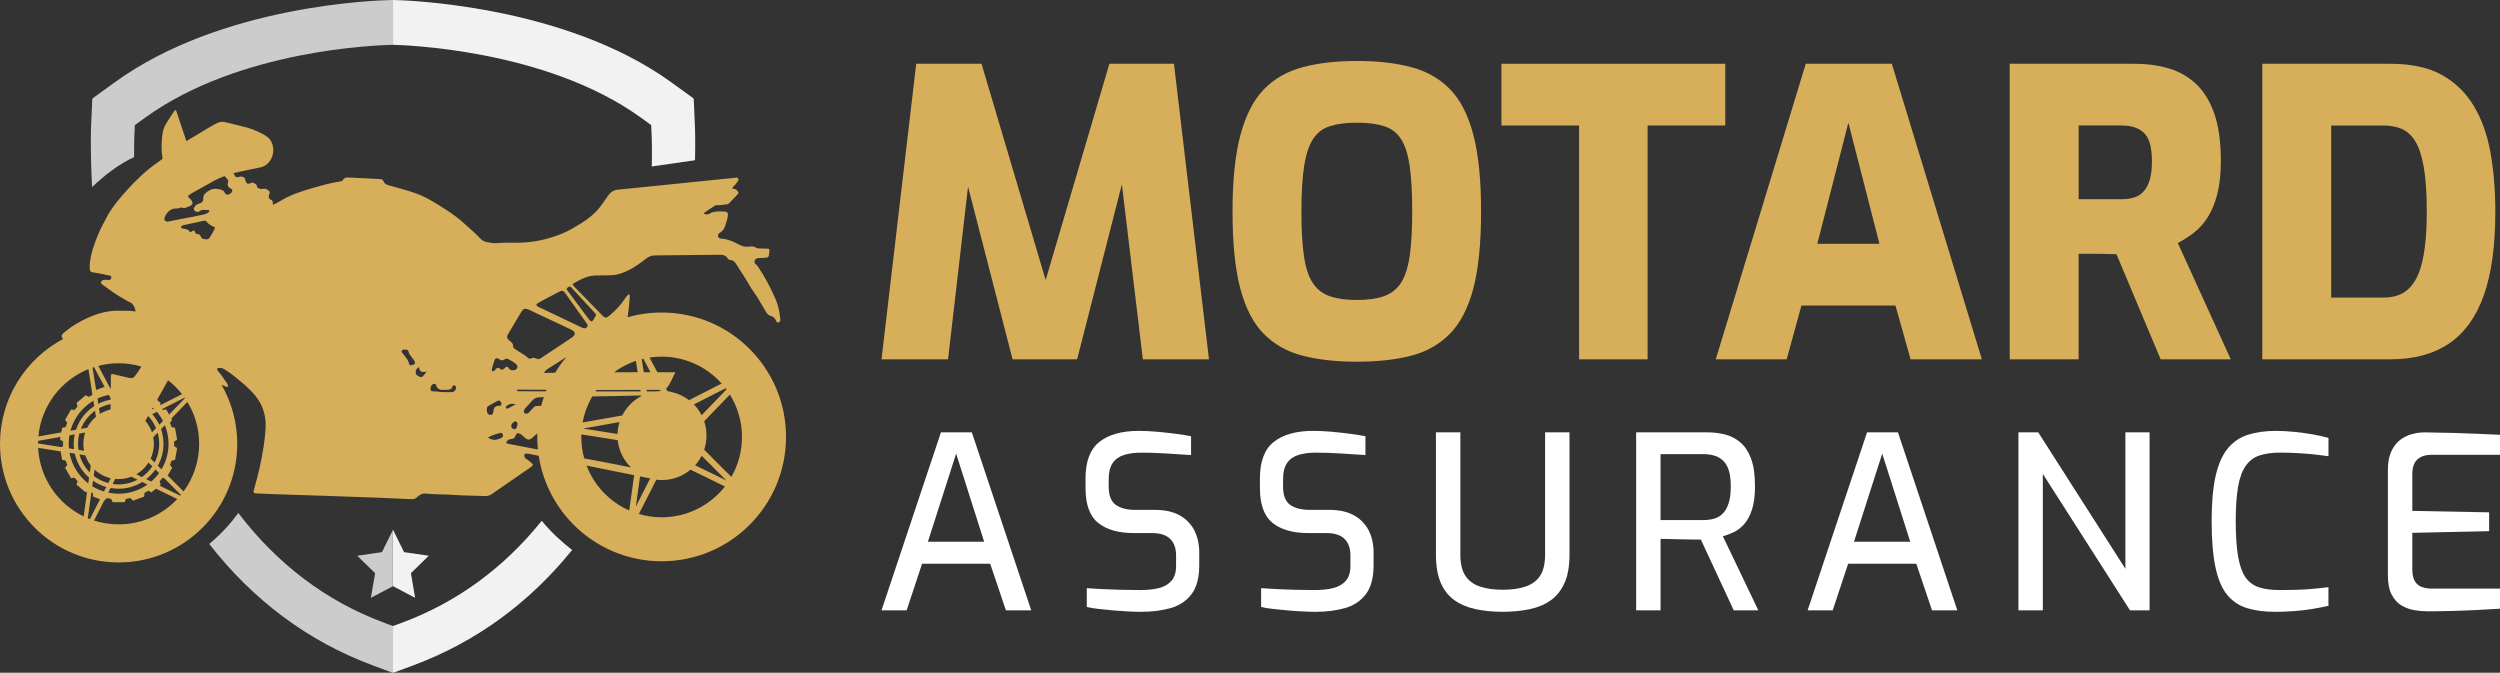 <?xml version="1.0" encoding="utf-8"?>
<!-- Generator: Adobe Illustrator 16.0.0, SVG Export Plug-In . SVG Version: 6.00 Build 0)  -->
<!DOCTYPE svg PUBLIC "-//W3C//DTD SVG 1.1//EN" "http://www.w3.org/Graphics/SVG/1.1/DTD/svg11.dtd">
<svg version="1.1" id="Calque_1" xmlns="http://www.w3.org/2000/svg" xmlns:xlink="http://www.w3.org/1999/xlink" x="0px" y="0px"
	 width="168.844px" height="45.437px" viewBox="0 5.016 168.844 45.437" enable-background="new 0 5.016 168.844 45.437"
	 xml:space="preserve">
<rect x="0" y="5.016" width="168.844" height="45.437" fill="#333333" stroke="none"/>
<g>
	<g>
		<g>
			<polygon fill="#CCCCCC" points="25.796,42.307 24.126,42.549 25.335,43.727 25.049,45.391 26.518,44.618 26.518,40.844 			"/>
			<polygon fill="#F2F2F2" points="28.96,42.549 27.29,42.307 26.543,40.793 26.518,40.844 26.518,44.618 26.543,44.605 
				28.037,45.391 27.751,43.727 			"/>
		</g>
		<path fill="#D7AE5A" d="M0,34.992c0,4.424,3.586,8.01,8.012,8.01c4.423,0,8.011-3.586,8.011-8.01c0-1.453-0.387-2.816-1.063-3.992
			c0.086,0.037,0.174,0.075,0.26,0.114c0.051,0.021,0.101,0.065,0.182,0.012c-0.001-0.088-0.032-0.179-0.091-0.253
			c-0.186-0.237-0.32-0.512-0.536-0.727c-0.027-0.027-0.051-0.061-0.07-0.094c-0.074-0.121-0.042-0.183,0.097-0.188
			c0.141-0.008,0.271,0.033,0.386,0.111c0.179,0.115,0.361,0.23,0.527,0.365c0.535,0.436,1.087,0.861,1.525,1.398
			c0.518,0.634,0.741,1.369,0.698,2.199c-0.046,0.869-0.206,1.719-0.382,2.565c-0.105,0.515-0.256,1.017-0.387,1.526
			c-0.012,0.046-0.025,0.093-0.037,0.14c-0.026,0.11,0.012,0.162,0.13,0.168c0.419,0.017,0.836,0.039,1.255,0.054
			c1.381,0.047,2.763,0.09,4.144,0.137c0.983,0.035,1.966,0.07,2.949,0.107c0.72,0.027,1.438,0.057,2.158,0.094
			c0.157,0.008,0.279-0.019,0.396-0.135c0.17-0.166,0.376-0.271,0.631-0.24c0.601,0.071,1.207,0.043,1.809,0.086
			c0.708,0.053,1.42,0.049,2.13,0.08c0.174,0.006,0.323-0.025,0.467-0.125c0.878-0.609,1.762-1.217,2.644-1.826
			c0.181-0.127,0.181-0.197,0.001-0.326c-0.104-0.073-0.181-0.178-0.3-0.229c-0.065-0.029-0.103-0.09-0.127-0.154
			c-0.048-0.129,0.007-0.215,0.146-0.211c0.086,0,0.172,0.021,0.258,0.039c0.187,0.037,0.372,0.076,0.561,0.113
			c0.613,4.033,4.099,7.123,8.303,7.123c4.64,0,8.399-3.761,8.399-8.4c0-4.641-3.76-8.4-8.399-8.4c-0.798,0-1.569,0.112-2.301,0.32
			c0.003-0.016,0.007-0.032,0.008-0.047c0.066-0.443,0.112-0.889,0.14-1.335c0.004-0.057,0.004-0.114-0.046-0.176
			c-0.12,0.067-0.195,0.165-0.26,0.27c-0.291,0.455-0.666,0.837-1.076,1.183c-0.207,0.173-0.289,0.17-0.472-0.017
			c-0.633-0.646-1.266-1.296-1.895-1.945c-0.146-0.15-0.144-0.169,0.042-0.271c0.23-0.126,0.459-0.254,0.705-0.345
			c0.25-0.09,0.504-0.144,0.771-0.14c0.331,0.004,0.661-0.007,0.992-0.018c0.438-0.016,0.834-0.171,1.22-0.366
			c0.409-0.208,0.774-0.487,1.136-0.765c0.18-0.137,0.37-0.204,0.594-0.205c1.44-0.011,2.885-0.026,4.325-0.043
			c0.233-0.003,0.447,0.014,0.576,0.253c0.038,0.074,0.114,0.096,0.197,0.103c0.171,0.014,0.28,0.116,0.367,0.256
			c0.319,0.512,0.66,1.01,0.958,1.535c0.153,0.271,0.354,0.51,0.515,0.776c0.187,0.307,0.369,0.617,0.548,0.929
			c0.075,0.134,0.17,0.23,0.32,0.277c0.15,0.047,0.284,0.122,0.339,0.292c0.026,0.086,0.095,0.172,0.188,0.149
			c0.129-0.03,0.133-0.152,0.12-0.263c-0.051-0.438-0.127-0.871-0.304-1.274c-0.336-0.778-0.725-1.53-1.202-2.233
			c-0.04-0.059-0.083-0.105-0.139-0.149c-0.084-0.066-0.124-0.154-0.084-0.258c0.037-0.1,0.115-0.157,0.224-0.166
			c0.145-0.012,0.292-0.006,0.438-0.025c0.1-0.013,0.241,0.011,0.282-0.107c0.043-0.135,0.049-0.286,0.053-0.43
			c0-0.067-0.079-0.078-0.138-0.08c-0.146-0.006-0.292-0.01-0.438-0.01c-0.137,0.001-0.269-0.002-0.392-0.083
			c-0.143-0.092-0.307-0.053-0.458-0.036c-0.233,0.025-0.426-0.038-0.636-0.147c-0.357-0.19-0.73-0.364-1.148-0.395
			c-0.109-0.008-0.217-0.019-0.256-0.152c-0.034-0.128,0.029-0.201,0.133-0.26c0.197-0.114,0.302-0.296,0.363-0.51
			c0.06-0.206,0.14-0.405,0.16-0.621c0.018-0.227-0.026-0.276-0.252-0.29c-0.343-0.021-0.683-0.032-0.995,0.148
			c-0.112,0.064-0.242,0.07-0.395-0.019c0.256-0.206,0.524-0.368,0.788-0.537c0.051-0.033,0.133-0.027,0.197-0.022
			c0.199,0.015,0.388-0.047,0.583-0.054c0.085-0.005,0.14-0.054,0.196-0.111c0.169-0.177,0.34-0.351,0.503-0.529
			c0.129-0.138,0.116-0.166-0.01-0.312c-0.087-0.106-0.213-0.08-0.325-0.132c0.05-0.125,0.172-0.187,0.243-0.286
			c0.05-0.071,0.107-0.137,0.154-0.21c0.036-0.06,0.055-0.127,0.001-0.19c-0.045-0.054-0.103-0.037-0.161-0.032
			c-1.463,0.15-2.925,0.3-4.386,0.448c-1.191,0.121-2.384,0.243-3.573,0.36c-0.287,0.028-0.487,0.169-0.65,0.395
			c-0.171,0.237-0.326,0.482-0.504,0.714c-0.359,0.474-0.804,0.844-1.305,1.151c-0.414,0.254-0.829,0.514-1.279,0.697
			c-0.989,0.406-2.02,0.632-3.097,0.627c-0.428,0-0.857-0.016-1.283,0.025c-0.235,0.022-0.469-0.02-0.697-0.06
			c-0.199-0.035-0.36-0.129-0.514-0.293c-0.329-0.357-0.71-0.665-1.069-0.993c-0.644-0.588-1.389-1.034-2.127-1.483
			c-0.491-0.298-1.023-0.519-1.574-0.685c-0.456-0.138-0.916-0.266-1.375-0.392c-0.158-0.043-0.289-0.097-0.348-0.271
			c-0.04-0.113-0.148-0.142-0.263-0.148c-0.273-0.013-0.545-0.03-0.818-0.044c-0.427-0.022-0.855-0.041-1.283-0.061
			c-0.15-0.007-0.292,0.003-0.376,0.16c-0.06,0.113-0.185,0.105-0.284,0.121c-0.58,0.09-1.141,0.25-1.702,0.41
			c-0.787,0.226-1.566,0.47-2.267,0.908c-0.14,0.086-0.291,0.153-0.437,0.229c-0.02-0.005-0.04-0.011-0.06-0.018
			c0.048-0.152,0.005-0.259-0.129-0.317c-0.153-0.066-0.148-0.188-0.111-0.319c0.025-0.09,0.087-0.18-0.011-0.267
			c-0.097-0.085-0.191-0.171-0.333-0.148c-0.097,0.016-0.193,0.03-0.288-0.005c-0.09-0.033-0.188-0.049-0.192-0.182
			c-0.005-0.117-0.128-0.134-0.198-0.197c-0.087-0.078-0.157-0.017-0.238,0.014c-0.191,0.071-0.286,0.021-0.324-0.158
			c-0.059-0.261-0.183-0.335-0.455-0.273c-0.181,0.042-0.239,0.017-0.293-0.122c-0.012-0.033-0.071-0.128-0.071-0.128
			c0.052-0.019,0.095-0.021,0.13-0.03c0.128-0.035,0.219-0.054,0.332-0.079c0.455-0.102,0.912-0.187,1.369-0.285
			c0.65-0.139,1.111-0.998,0.704-1.769c-0.129-0.244-0.361-0.377-0.595-0.5c-0.431-0.231-0.885-0.4-1.364-0.504
			c-0.399-0.086-0.789-0.212-1.191-0.29c-0.21-0.041-0.372,0.007-0.553,0.101c-0.631,0.331-1.219,0.729-1.838,1.08
			c-0.05,0.028-0.09,0.057-0.174,0.115c-0.227-0.679-0.469-1.406-0.697-2.083c-0.092-0.028-0.117,0.036-0.147,0.081
			c-0.187,0.285-0.383,0.565-0.553,0.859c-0.205,0.354-0.245,0.741-0.268,1.144c-0.021,0.347-0.024,0.712,0.04,1.061
			c0.005,0.033,0.015,0.122,0.015,0.122s-0.064,0.049-0.105,0.081c-0.061,0.047-0.119,0.092-0.189,0.139
			c-0.787,0.539-1.463,1.184-2.097,1.887c-0.373,0.412-0.732,0.831-1.049,1.287c-0.129,0.185-0.245,0.375-0.343,0.576
			c-0.19,0.384-0.415,0.753-0.573,1.149c-0.257,0.638-0.496,1.288-0.561,1.984c-0.005,0.049-0.005,0.098-0.005,0.146
			c0.008,0.409,0.011,0.402,0.406,0.458c0.307,0.043,0.612,0.115,0.916,0.18c0.075,0.015,0.16,0.04,0.142,0.149
			c-0.013,0.086-0.067,0.143-0.153,0.153c-0.066,0.007-0.135-0.007-0.202-0.012C7.078,23.91,6.99,23.908,6.91,23.956
			c-0.112,0.068-0.129,0.183-0.024,0.258c0.481,0.346,0.95,0.708,1.475,0.989c0.112,0.06,0.214,0.143,0.331,0.186
			c0.306,0.111,0.41,0.354,0.469,0.667C8.772,25.98,8.398,26.006,8.023,26c-0.778-0.012-1.499,0.202-2.193,0.528
			c-0.495,0.232-0.963,0.506-1.387,0.853c-0.044,0.037-0.093,0.07-0.137,0.109c-0.181,0.161-0.191,0.293-0.033,0.415
			C1.732,29.248,0,31.918,0,34.992L0,34.992z M35.744,25.945c0.944,0.44,1.885,0.882,2.827,1.331
			c0.308,0.146,0.329,0.352,0.05,0.539c-0.696,0.467-1.396,0.925-2.093,1.391c-0.101,0.065-0.193,0.089-0.299,0.03
			c-0.121-0.065-0.24-0.075-0.364-0.016c-0.052,0.026-0.103,0.047-0.159-0.005c-0.253-0.231-0.563-0.378-0.843-0.571
			c-0.097-0.066-0.216-0.134-0.213-0.26c0.005-0.18-0.104-0.26-0.226-0.345c-0.089-0.063-0.16-0.14-0.178-0.272
			c0.009-0.085,0.058-0.168,0.107-0.252c0.279-0.469,0.558-0.938,0.836-1.406C35.343,25.849,35.457,25.812,35.744,25.945
			L35.744,25.945z M34.884,31.335c0,0,0.077-0.001,0.146-0.002c0.13-0.002,0.239,0.001,0.309,0l1.572,0.008
			c-0.013,0.035-0.026,0.07-0.041,0.104c-0.566-0.002-1.133-0.002-1.695-0.002c-0.061,0-0.119,0-0.179-0.002
			C34.939,31.439,34.884,31.335,34.884,31.335L34.884,31.335z M34.936,33.741c-0.027,0.11-0.037,0.233-0.183,0.261
			c-0.035,0.005-0.077-0.008-0.108-0.023c-0.108-0.059-0.137-0.153-0.107-0.269c0.023-0.091,0.199-0.244,0.266-0.241
			c0.018,0.01,0.036,0.016,0.051,0.025C34.959,33.552,34.963,33.637,34.936,33.741L34.936,33.741z M49.063,31.318l-1.677,1.74
			c-0.139-0.269-0.314-0.513-0.522-0.727l2.142-1.092C49.024,31.268,49.044,31.294,49.063,31.318L49.063,31.318z M43.448,29.243
			l0.485,0.911c-0.151,0-0.303,0-0.452,0L43.34,29.27C43.375,29.261,43.412,29.252,43.448,29.243L43.448,29.243z M39.383,33.959
			l2.458-0.436c-0.081,0.254-0.126,0.522-0.137,0.803L39.383,33.959z M42.025,33.075l-2.676,0.474
			c0.114-0.631,0.34-1.224,0.651-1.759c1.105-0.019,2.209-0.034,3.314-0.065l0.005,0.037C42.762,32.053,42.311,32.514,42.025,33.075
			L42.025,33.075z M40.218,31.449c0.021-0.031,0.044-0.061,0.063-0.092c0.953-0.002,1.978-0.002,2.974-0.006l0.016,0.101
			C42.254,31.451,41.234,31.449,40.218,31.449L40.218,31.449z M37.494,30.188l-0.756,0.017c0.079-0.112,0.095-0.142,0.171-0.211
			c0.042-0.038,0.093-0.068,0.141-0.099c0.4-0.256,0.8-0.509,1.2-0.764C37.971,29.462,37.719,29.814,37.494,30.188L37.494,30.188z
			 M41.471,30.158c0.442-0.328,0.94-0.59,1.475-0.771l0.122,0.768C42.531,30.156,42.003,30.157,41.471,30.158L41.471,30.158z
			 M44.568,31.346l0.043,0.079c-0.109,0.005-0.218,0.015-0.323,0.027c-0.201,0-0.401,0-0.603,0l-0.017-0.103
			C43.975,31.35,44.274,31.348,44.568,31.346L44.568,31.346z M47.388,35.796l1.665,1.667l-2.105-1.025
			C47.119,36.244,47.269,36.027,47.388,35.796L47.388,35.796z M43.91,37.329l-0.965,1.896l0.283-2.035
			c0.04,0.01,0.079,0.017,0.121,0.024c0.169,0.034,0.337,0.071,0.507,0.101C43.876,37.318,43.894,37.324,43.91,37.329L43.91,37.329z
			 M42.615,36.586c-0.311-0.063-0.622-0.129-0.933-0.188c-0.744-0.143-1.484-0.283-2.225-0.424
			c-0.129-0.461-0.196-0.947-0.196-1.447c0-0.06,0.002-0.115,0.002-0.174l2.455,0.39C41.793,35.464,42.122,36.107,42.615,36.586
			L42.615,36.586z M36.55,32.428c-0.104,0.002-0.209,0.006-0.313,0.008c-0.089,0.002-0.146,0.041-0.203,0.101
			c-0.077,0.086-0.157,0.172-0.235,0.258c-0.054,0.058-0.106,0.115-0.18,0.146c-0.069,0.033-0.133,0.021-0.19-0.027
			c-0.059-0.051-0.065-0.114-0.039-0.186c0.03-0.074,0.076-0.135,0.131-0.192c0.132-0.142,0.271-0.28,0.393-0.433
			c0.146-0.179,0.318-0.25,0.553-0.258c0.089-0.004,0.175-0.005,0.262-0.008C36.659,32.03,36.603,32.229,36.55,32.428L36.55,32.428z
			 M38.188,24.833c0.467,0.655,0.933,1.312,1.398,1.969c0.071,0.096,0.152,0.199,0.049,0.313c-0.099,0.113-0.226,0.085-0.346,0.021
			c-0.026-0.014-0.052-0.026-0.077-0.039c-0.877-0.417-1.754-0.834-2.631-1.252c-0.087-0.041-0.179-0.079-0.264-0.123
			c-0.042-0.022-0.076-0.058-0.092-0.131c0.021-0.066,0.092-0.101,0.158-0.137c0.461-0.249,0.922-0.498,1.39-0.738
			C37.974,24.613,38.048,24.639,38.188,24.833L38.188,24.833z M40.122,26.523c-0.017,0.022-0.02,0.055-0.035,0.08
			c-0.097,0.151-0.166,0.158-0.284,0.011c-0.135-0.165-0.259-0.338-0.387-0.509c-0.358-0.483-0.719-0.966-1.077-1.449
			c-0.038-0.051-0.099-0.104-0.045-0.179c0.042-0.056,0.101-0.091,0.18-0.111c0.087,0.011,0.135,0.092,0.192,0.154
			c0.48,0.518,0.963,1.038,1.443,1.558C40.293,26.278,40.292,26.279,40.122,26.523L40.122,26.523z M48.738,30.918l-2.203,1.123
			c-0.353-0.27-0.766-0.463-1.214-0.557c-0.064-0.031-0.138-0.037-0.214-0.036c-0.007,0-0.011,0-0.016,0
			c-0.004,0-0.004,0-0.006-0.001l-0.102-0.191c0.154-0.126,0.272-0.363,0.354-0.529c0.038-0.078,0.224-0.479,0.281-0.569
			c-0.145,0-0.172,0.001-0.241,0c-0.336-0.001-0.661-0.002-0.981-0.002l-0.529-0.992c0.267-0.039,0.541-0.062,0.818-0.062
			C46.297,29.102,47.743,29.805,48.738,30.918L48.738,30.918z M50.111,34.527c0,0.981-0.26,1.902-0.717,2.697l-1.835-1.836
			c0.101-0.302,0.156-0.623,0.156-0.959c0-0.337-0.056-0.658-0.158-0.962l1.738-1.803C49.813,32.497,50.111,33.479,50.111,34.527
			L50.111,34.527z M44.687,39.952c-0.536,0-1.053-0.078-1.54-0.222l1.182-2.318c0.124,0.016,0.252,0.025,0.38,0.025
			c0.732,0,1.403-0.263,1.926-0.699l2.326,1.133C47.966,39.139,46.422,39.952,44.687,39.952L44.687,39.952z M39.616,36.461
			c1.071,0.217,2.141,0.434,3.213,0.648l-0.334,2.382C41.174,38.908,40.133,37.814,39.616,36.461L39.616,36.461z M34.185,34.914
			c0.057-0.146,0.157-0.23,0.305-0.24c0.174-0.013,0.287-0.07,0.34-0.255c0.044-0.147,0.166-0.177,0.31-0.097
			c0.074,0.041,0.138,0.104,0.202,0.16c0.054,0.045,0.095,0.101,0.152,0.138c0.182,0.121,0.275,0.114,0.442-0.028
			c0.119-0.102,0.236-0.203,0.354-0.307c-0.003,0.081-0.003,0.162-0.003,0.242c0,0.285,0.015,0.567,0.041,0.848
			c-0.613-0.119-1.229-0.236-1.843-0.354C34.383,35,34.274,34.998,34.185,34.914L34.185,34.914z M34.195,32.458
			c0.03-0.034,0.07-0.062,0.109-0.087c0.154-0.098,0.324-0.105,0.521-0.047c-0.176,0.094-0.351,0.189-0.526,0.281
			c-0.033,0.017-0.074,0.017-0.106-0.019C34.154,32.545,34.164,32.496,34.195,32.458L34.195,32.458z M33.884,29.979
			c-0.021-0.004-0.046,0-0.057-0.012c-0.187-0.203-0.309-0.086-0.427,0.08c-0.005,0.006-0.015,0.012-0.023,0.016
			c-0.043,0.027-0.09,0.041-0.134,0.008c-0.036-0.027-0.034-0.068-0.026-0.106c0.049-0.218,0.105-0.434,0.188-0.642
			c0.04-0.1,0.118-0.121,0.213-0.1c0.029,0.008,0.063,0.014,0.081,0.033c0.13,0.141,0.263,0.111,0.405,0.016
			c0.067-0.045,0.149-0.039,0.224-0.004c0.192,0.094,0.377,0.205,0.536,0.347c0.154,0.137,0.082,0.356-0.123,0.396
			c-0.144,0.027-0.293,0.021-0.381-0.132c-0.075-0.126-0.161-0.124-0.256-0.021C34.046,29.922,33.981,29.984,33.884,29.979
			L33.884,29.979z M32.957,34.563c0.267-0.156,0.544-0.229,0.818-0.31c0.079-0.022,0.15,0.022,0.186,0.104
			c0.038,0.098,0.002,0.181-0.082,0.224C33.583,34.739,33.284,34.799,32.957,34.563L32.957,34.563z M32.882,32.714
			c0.002-0.097-0.017-0.211,0.099-0.276c0.211-0.121,0.421-0.244,0.637-0.355c0.097-0.052,0.193,0.011,0.235,0.138
			c0.041,0.113-0.001,0.205-0.128,0.203c-0.272-0.004-0.393,0.12-0.397,0.384c0,0.027-0.014,0.057-0.022,0.084
			c-0.021,0.084-0.07,0.137-0.16,0.145c-0.084,0.007-0.152-0.023-0.203-0.09C32.89,32.877,32.883,32.801,32.882,32.714
			L32.882,32.714z M29.25,30.955c0.09-0.031,0.168-0.035,0.207,0.082c0.083,0.254,0.269,0.339,0.523,0.309
			c0.078-0.011,0.157-0.002,0.234-0.004c0.157-0.002,0.29-0.045,0.34-0.215c0.02-0.066,0.056-0.102,0.125-0.086
			c0.077,0.018,0.111,0.074,0.119,0.148c0.015,0.147-0.116,0.302-0.273,0.311c-0.127,0.007-0.253,0.002-0.381,0.002
			c-0.301,0.02-0.599-0.059-0.9-0.059c-0.048,0-0.1,0-0.134-0.043C29.02,31.289,29.109,31.006,29.25,30.955L29.25,30.955z
			 M28.076,30.211c0-0.143,0.021-0.313,0.219-0.4c0.035,0.336,0.241,0.371,0.521,0.295c-0.082,0.121-0.164,0.213-0.244,0.308
			c-0.067,0.078-0.147,0.087-0.236,0.044C28.225,30.4,28.079,30.344,28.076,30.211L28.076,30.211z M27.147,28.693
			c0.047-0.082,0.13-0.068,0.232-0.068c0.107-0.012,0.196,0.025,0.225,0.175c0.025,0.125,0.104,0.224,0.187,0.322
			c0.075,0.087,0.145,0.183,0.203,0.28c0.074,0.123,0.048,0.187-0.084,0.248c-0.143,0.064-0.263,0.045-0.286-0.074
			c-0.055-0.271-0.245-0.453-0.398-0.66C27.175,28.846,27.09,28.795,27.147,28.693L27.147,28.693z M2.572,34.965
			c0-0.059,0.001-0.117,0.003-0.174l1.515-0.27l-0.032,0.186l0.205,0.13c-0.003,0.052-0.004,0.103-0.004,0.155
			c0,0.051,0.001,0.103,0.004,0.154l-0.109,0.069L2.572,34.965z M5.928,40.018l0.246-1.756c0.032,0.019,0.065,0.037,0.097,0.053
			l0.011,0.242l0.38,0.139l0.094,0.035l-0.684,1.345C6.024,40.057,5.976,40.037,5.928,40.018L5.928,40.018z M6.231,37.854
			l0.052-0.371c0.269,0.188,0.57,0.332,0.894,0.425L7.02,38.214C6.739,38.127,6.475,38.005,6.231,37.854L6.231,37.854z
			 M12.172,38.494l-1.395-0.68l0.078-0.064l-0.072-0.23c0.069-0.076,0.135-0.154,0.199-0.237l0.09,0.012l1.146,1.146
			C12.203,38.457,12.187,38.477,12.172,38.494L12.172,38.494z M13.504,20.883c-0.085-0.1-0.271,0.004-0.313-0.162
			c-0.041-0.148-0.121-0.165-0.235-0.08c-0.072,0.053-0.129,0.083-0.185-0.021c-0.058-0.107-0.171-0.119-0.274-0.142
			c-0.076-0.016-0.157-0.01-0.224-0.057c-0.061-0.042-0.07-0.094-0.008-0.14c0.038-0.028,0.084-0.05,0.13-0.06
			c0.445-0.099,0.891-0.195,1.338-0.289c0.075-0.016,0.159-0.027,0.213,0.049c0.144,0.194,0.351,0.3,0.582,0.39
			c-0.067,0.225-0.191,0.377-0.279,0.549c-0.138,0.269-0.243,0.305-0.537,0.223C13.569,21.104,13.576,20.968,13.504,20.883
			L13.504,20.883z M5.359,34.298l0.396-0.071c-0.081,0.24-0.125,0.498-0.125,0.767c0,0.157,0.015,0.313,0.045,0.465L5.3,35.396
			c-0.019-0.131-0.03-0.269-0.03-0.404C5.271,34.751,5.302,34.52,5.359,34.298L5.359,34.298z M10.751,34.992
			c0,0.453-0.112,0.883-0.308,1.26l-0.268-0.268c0.139-0.303,0.218-0.64,0.218-0.992c0-0.152-0.015-0.301-0.043-0.445l0.296-0.306
			C10.714,34.48,10.751,34.73,10.751,34.992L10.751,34.992z M6.746,32.973l-0.061-0.381c0.241-0.133,0.505-0.23,0.783-0.287
			c-0.001,0.123-0.002,0.246-0.004,0.368C7.205,32.732,6.965,32.836,6.746,32.973L6.746,32.973z M6.638,32.288l-0.056-0.351
			c0.243-0.113,0.5-0.197,0.768-0.252l0.124,0.232c0,0.03,0,0.061,0,0.089C7.178,32.063,6.898,32.156,6.638,32.288L6.638,32.288z
			 M6.638,29.729c0.438-0.115,0.899-0.178,1.374-0.178c0.532,0,1.047,0.078,1.535,0.223c-0.131,0.225-0.281,0.438-0.434,0.646
			c-0.1,0.137-0.239,0.152-0.394,0.116c-0.322-0.076-0.645-0.149-0.967-0.224c-0.074-0.019-0.147-0.054-0.226-0.019
			c-0.043,0.051-0.034,0.111-0.036,0.168c-0.002,0.271-0.006,0.544-0.008,0.813c-0.006,0.002-0.012,0.002-0.017,0.002L6.638,29.729z
			 M10.39,32.604l-0.15,0.076c0.026-0.048,0.053-0.096,0.08-0.142C10.343,32.561,10.368,32.582,10.39,32.604L10.39,32.604z
			 M10.595,32.828c0.159,0.189,0.297,0.396,0.411,0.617l-0.249,0.26c-0.125-0.262-0.284-0.504-0.474-0.719L10.595,32.828z
			 M10.538,33.932l-0.275,0.285c-0.099-0.289-0.252-0.553-0.448-0.779c0.055-0.1,0.11-0.198,0.167-0.297l0.033-0.018
			C10.233,33.357,10.413,33.631,10.538,33.932L10.538,33.932z M10.29,36.512c-0.189,0.282-0.429,0.527-0.707,0.723L9.208,37.05
			c0.334-0.194,0.618-0.469,0.822-0.796L10.29,36.512z M9.289,37.415c-0.382,0.202-0.816,0.317-1.277,0.317
			c-0.138,0-0.272-0.01-0.403-0.03l0.173-0.341c0.075,0.008,0.152,0.012,0.23,0.012c0.302,0,0.592-0.057,0.861-0.16L9.289,37.415z
			 M7.312,37.641c-0.363-0.095-0.697-0.264-0.982-0.485l0.057-0.423c0.302,0.283,0.676,0.486,1.092,0.58L7.312,37.641z
			 M6.066,36.921c-0.331-0.332-0.577-0.751-0.701-1.218l0.393,0.063c0.086,0.252,0.213,0.482,0.373,0.688L6.066,36.921z
			 M5.463,33.98c0.195-0.491,0.529-0.914,0.954-1.22l0.064,0.404c-0.243,0.204-0.444,0.455-0.591,0.74L5.463,33.98z M5.132,34.041
			l-0.374,0.066c0.234-0.861,0.798-1.584,1.55-2.025l0.059,0.361C5.79,32.814,5.35,33.378,5.132,34.041L5.132,34.041z M6.25,29.844
			c0.033-0.012,0.067-0.023,0.101-0.033l0.741,1.39l-0.048-0.052l-0.382,0.139L6.49,31.35L6.25,29.844z M12.292,31.635l-1.488,0.758
			l0.051-0.16l-0.247-0.207c0.228-0.399,0.453-0.799,0.673-1.202c0.022-0.041,0.044-0.084,0.065-0.128
			C11.7,30.969,12.017,31.285,12.292,31.635L12.292,31.635z M12.491,31.906l-1.069,1.109l-0.201-0.348l-0.24,0.032
			c-0.014-0.019-0.027-0.033-0.04-0.052l1.526-0.775C12.476,31.883,12.483,31.896,12.491,31.906L12.491,31.906z M11.382,34.992
			c0,0.629-0.173,1.219-0.476,1.723l-0.248-0.246c0.245-0.438,0.384-0.941,0.384-1.477c0-0.348-0.058-0.68-0.166-0.99l0.26-0.271
			C11.294,34.121,11.382,34.547,11.382,34.992L11.382,34.992z M10.214,37.541l-0.335-0.162c0.238-0.188,0.447-0.408,0.62-0.656
			l0.243,0.242C10.588,37.177,10.411,37.37,10.214,37.541L10.214,37.541z M9.958,37.742c-0.551,0.389-1.223,0.619-1.947,0.619
			c-0.242,0-0.475-0.025-0.702-0.074l0.161-0.313c0.176,0.03,0.355,0.049,0.542,0.049c0.584,0,1.13-0.166,1.594-0.455L9.958,37.742z
			 M5.962,37.667c-0.651-0.499-1.114-1.229-1.266-2.069l0.356,0.058c0.143,0.639,0.487,1.202,0.963,1.62L5.962,37.667z
			 M4.655,35.296c-0.009-0.101-0.015-0.202-0.015-0.304c0-0.197,0.018-0.389,0.05-0.576l0.356-0.064
			c-0.044,0.207-0.068,0.42-0.068,0.642c0,0.121,0.009,0.239,0.022,0.356L4.655,35.296z M5.971,29.947l0.275,1.732
			c-0.083,0.045-0.165,0.092-0.244,0.143l-0.214-0.111l-0.311,0.262l-0.311,0.26l0.073,0.23c-0.069,0.076-0.134,0.156-0.199,0.238
			L4.8,32.669l-0.203,0.353l-0.203,0.351l0.146,0.192c-0.04,0.095-0.076,0.191-0.106,0.291l-0.236,0.053l-0.054,0.309l-1.551,0.275
			C2.784,32.426,4.126,30.693,5.971,29.947L5.971,29.947z M14.026,17.946c-0.174,0.122-0.304,0.239-0.297,0.458
			c0.006,0.209-0.092,0.322-0.298,0.365c-0.138,0.028-0.236,0.13-0.309,0.251c-0.059,0.101-0.04,0.185,0.057,0.252
			c0.096,0.066,0.187,0.094,0.292,0.012c0.113-0.086,0.243-0.12,0.406-0.087c0.038,0,0.096-0.001,0.155,0
			c0.038,0,0.081,0.005,0.096,0.049c0.02,0.057-0.019,0.089-0.058,0.12c-0.12,0.093-0.256,0.132-0.402,0.16
			c-0.736,0.142-1.471,0.286-2.207,0.432c-0.066,0.014-0.132,0.036-0.201,0.021c-0.117-0.025-0.192-0.125-0.153-0.238
			c0.092-0.268,0.266-0.489,0.521-0.598c0.189-0.082,0.426,0.002,0.616-0.125c0.203,0.126,0.37-0.01,0.548-0.076
			c0.227-0.087,0.266-0.187,0.139-0.393c-0.034-0.057-0.089-0.102-0.137-0.149c-0.127-0.128-0.127-0.135,0.013-0.236
			c0.062-0.046,0.128-0.089,0.196-0.127c0.5-0.28,1.002-0.558,1.504-0.837c0.153-0.085,0.309-0.158,0.477-0.218
			c0.062-0.021,0.185-0.073,0.185-0.073s0.028,0.028,0.053,0.061c0.081,0.104,0.234,0.206,0.184,0.344
			c-0.079,0.227,0.001,0.349,0.189,0.448c0.061,0.032,0.123,0.085,0.09,0.163c-0.046,0.11-0.131,0.201-0.249,0.227
			c-0.097,0.021-0.213-0.001-0.251-0.103c-0.071-0.189-0.229-0.22-0.393-0.256C14.515,17.73,14.27,17.775,14.026,17.946
			L14.026,17.946z M13.45,34.992c0,1.201-0.391,2.313-1.052,3.215l-1.072-1.073l0.098-0.172l0.203-0.353L11.48,36.42
			c0.04-0.096,0.076-0.193,0.106-0.293l0.235-0.052l0.071-0.399l0.07-0.4l-0.205-0.129c0.001-0.052,0.003-0.104,0.003-0.153
			c0-0.054-0.002-0.104-0.003-0.155l0.205-0.13l-0.07-0.399l-0.071-0.399l-0.235-0.052c-0.031-0.101-0.067-0.197-0.106-0.293
			l0.147-0.191l-0.053-0.092l1.08-1.121C13.16,32.982,13.45,33.953,13.45,34.992L13.45,34.992z M8.012,40.43
			c-0.581,0-1.138-0.09-1.662-0.258l0.683-1.342l0.011,0.005l0.164-0.179c0.1,0.021,0.203,0.039,0.305,0.053l0.093,0.225h0.406
			h0.404l0.093-0.225c0.103-0.014,0.205-0.031,0.306-0.053l0.162,0.179l0.382-0.14l0.381-0.139l0.011-0.242
			c0.092-0.047,0.18-0.101,0.268-0.154l0.214,0.111l0.298-0.25l1.439,0.699C10.979,39.773,9.572,40.43,8.012,40.43L8.012,40.43z
			 M2.577,35.262l1.521,0.24l0.031,0.174l0.07,0.399l0.236,0.052c0.031,0.1,0.066,0.197,0.106,0.293l-0.146,0.189l0.203,0.353
			L4.8,37.314l0.239-0.033c0.065,0.083,0.13,0.162,0.199,0.238l-0.073,0.229l0.311,0.261l0.311,0.262l0.097-0.049l-0.233,1.67
			C3.906,39.052,2.679,37.305,2.577,35.262L2.577,35.262z"/>
		<g>
			<path fill="none" d="M44.018,14.339l-0.039-0.875l-0.705-0.511c-6.469-4.676-16.3-4.901-16.715-4.909h-0.016h-0.009H26.51
				c-1.041,0.019-10.348,0.32-16.696,4.909l-0.707,0.511l-0.038,0.86c0,0.018-0.02,0.494-0.014,1.304
				c0.405-0.183,0.818-0.319,1.232-0.39c3.347-0.574,3.752-1.571,4.034-1.724c0.282-0.153,14.516-1.049,14.516-1.049l3.92,2.104
				l9.371,1.96l1.893-0.272C44.046,15.072,44.018,14.36,44.018,14.339z"/>
			<path fill="none" d="M17.387,37.215c0,0-0.303,1.082-1.292,2.446c2.626,3.444,5.922,5.953,9.82,7.401l0.628,0.233l0.628-0.233
				c3.699-1.375,6.86-3.696,9.418-6.875c-0.527-0.652-0.95-1.355-1.155-2.097C34.489,34.674,17.387,37.215,17.387,37.215z"/>
			<path fill="#F2F2F2" d="M36.589,40.188c-2.558,3.179-5.719,5.5-9.418,6.875l-0.628,0.233v3.156c0,0,0,0,0.001,0
				c0.016,0,0.032-0.002,0.046-0.009l1.319-0.49c4.224-1.571,7.828-4.202,10.731-7.792C37.91,41.592,37.183,40.924,36.589,40.188z"
				/>
			<path fill="#F2F2F2" d="M26.559,8.045c0.415,0.007,10.246,0.233,16.715,4.909l0.705,0.511l0.039,0.875
				c0,0.021,0.028,0.733,0.002,1.919l2.92-0.42c0.033-1.401-0.004-2.249-0.005-2.272l-0.08-1.83
				c-0.002-0.042-0.022-0.08-0.056-0.104l-1.484-1.073c-7.309-5.283-18.257-5.535-18.719-5.543l-0.052-0.001v3.029H26.559z"/>
			<path fill="#CCCCCC" d="M9.069,14.325l0.038-0.86l0.707-0.511c6.348-4.589,15.656-4.89,16.696-4.909h0.024h0.009V5.016h-0.012
				l-0.06,0.001c-1.159,0.021-11.525,0.359-18.7,5.543l-1.484,1.073c-0.033,0.024-0.054,0.062-0.056,0.104l-0.08,1.814
				c-0.001,0.033-0.069,1.619,0.07,4.098c0.833-0.792,1.81-1.557,2.833-2.019C9.049,14.819,9.068,14.343,9.069,14.325z"/>
			<path fill="#CCCCCC" d="M25.915,47.063c-3.897-1.448-7.194-3.957-9.82-7.401c-0.479,0.661-1.117,1.387-1.963,2.091
				c2.958,3.797,6.664,6.573,11.044,8.202l1.32,0.491c0.015,0.006,0.03,0.008,0.046,0.008v-3.156L25.915,47.063z"/>
		</g>
	</g>
	<g>
		<g>
			<path fill="#D7AE5A" d="M59.535,29.285l2.344-19.963h4.411l4.331,14.608l4.305-14.608h4.36l2.366,19.963h-4.467l-1.64-13.695
				l0.697,0.026l-3.495,13.669h-4.36l-3.525-13.669l0.753-0.026l-1.587,13.695H59.535z"/>
			<path fill="#D7AE5A" d="M91.635,29.445c-1.383,0-2.595-0.133-3.645-0.402c-1.051-0.27-1.93-0.763-2.639-1.48
				c-0.708-0.717-1.236-1.74-1.587-3.068c-0.35-1.327-0.522-3.058-0.522-5.192c0-2.116,0.177-3.843,0.536-5.18
				c0.358-1.335,0.888-2.362,1.588-3.08c0.7-0.717,1.573-1.214,2.624-1.493c1.05-0.277,2.262-0.417,3.645-0.417
				c1.399,0,2.623,0.139,3.674,0.417c1.049,0.278,1.922,0.775,2.623,1.493c0.699,0.718,1.226,1.745,1.575,3.08
				c0.349,1.337,0.522,3.063,0.522,5.18c0,2.135-0.176,3.866-0.522,5.192c-0.351,1.328-0.881,2.351-1.589,3.068
				c-0.709,0.718-1.583,1.21-2.621,1.48C94.254,29.313,93.034,29.445,91.635,29.445z M91.635,25.276c0.735,0,1.348-0.085,1.83-0.255
				c0.483-0.171,0.866-0.467,1.145-0.889c0.277-0.421,0.476-1.022,0.594-1.803c0.115-0.781,0.172-1.79,0.172-3.027
				c0-1.273-0.057-2.305-0.172-3.094c-0.118-0.789-0.314-1.395-0.594-1.816c-0.277-0.421-0.66-0.708-1.145-0.86
				c-0.482-0.152-1.095-0.229-1.83-0.229c-0.716,0-1.318,0.077-1.802,0.229c-0.483,0.153-0.865,0.439-1.144,0.86
				c-0.278,0.422-0.479,1.027-0.607,1.816c-0.124,0.789-0.188,1.82-0.188,3.094c0,1.238,0.059,2.247,0.174,3.027
				c0.117,0.78,0.313,1.381,0.596,1.803c0.275,0.422,0.659,0.717,1.143,0.889C90.291,25.191,90.898,25.276,91.635,25.276z"/>
			<path fill="#D7AE5A" d="M106.648,29.285V13.492h-5.246v-4.17h15.119v4.17h-5.246v15.793H106.648z"/>
			<path fill="#D7AE5A" d="M115.878,29.285l6.079-19.963h5.813l6.08,19.963h-4.813l-1.022-3.633h-6.351l-0.996,3.633H115.878z
				 M122.736,21.482h4.197l-2.098-8.179L122.736,21.482z"/>
			<path fill="#D7AE5A" d="M135.732,29.285V9.322h8.395c0.844,0,1.619,0.102,2.328,0.308c0.707,0.207,1.326,0.557,1.855,1.05
				c0.528,0.494,0.941,1.162,1.238,2.004c0.294,0.844,0.443,1.911,0.443,3.201c0,0.879-0.081,1.628-0.243,2.247
				c-0.161,0.619-0.377,1.14-0.646,1.562c-0.27,0.422-0.58,0.767-0.929,1.035c-0.351,0.27-0.712,0.503-1.089,0.7l3.578,7.857h-4.736
				l-2.986-7.103c-0.18,0-0.381-0.004-0.604-0.014c-0.227-0.009-0.445-0.013-0.658-0.013c-0.218,0-0.438,0-0.66,0
				c-0.226,0-0.436,0-0.633,0v7.13L135.732,29.285L135.732,29.285z M140.387,18.468h2.906c0.322,0,0.609-0.04,0.859-0.12
				c0.252-0.081,0.468-0.224,0.646-0.431c0.18-0.207,0.313-0.47,0.402-0.793s0.137-0.727,0.137-1.211
				c0-0.485-0.047-0.883-0.137-1.198c-0.09-0.313-0.223-0.556-0.402-0.726c-0.18-0.17-0.395-0.296-0.646-0.378
				c-0.25-0.08-0.537-0.12-0.859-0.12h-2.906V18.468z"/>
			<path fill="#D7AE5A" d="M152.789,29.285V9.322h8.636c1.418,0,2.579,0.25,3.485,0.752c0.904,0.503,1.629,1.202,2.165,2.099
				c0.538,0.896,0.916,1.955,1.131,3.174c0.215,1.22,0.321,2.547,0.321,3.982c0,2.296-0.258,4.175-0.779,5.638
				c-0.52,1.461-1.305,2.546-2.354,3.254c-1.049,0.71-2.373,1.063-3.971,1.063L152.789,29.285L152.789,29.285z M157.443,25.114
				h3.524c0.734,0,1.316-0.205,1.734-0.62c0.424-0.412,0.728-1.048,0.916-1.909c0.188-0.862,0.282-1.947,0.282-3.256
				c0-1.238-0.067-2.243-0.201-3.014c-0.137-0.77-0.328-1.358-0.578-1.761c-0.253-0.404-0.557-0.682-0.915-0.834
				c-0.358-0.151-0.772-0.228-1.238-0.228h-3.524V25.114z"/>
		</g>
		<g>
			<path fill="#FFFFFF" d="M59.535,46.236l4.014-12.021h2.086l4.012,12.021h-1.71l-1.062-3.146h-4.6l-1.043,3.146H59.535z
				 M62.667,41.605h3.801l-1.893-5.953L62.667,41.605z"/>
			<path fill="#FFFFFF" d="M77.067,46.336c-0.261,0-0.558-0.01-0.89-0.025c-0.33-0.017-0.668-0.041-1.011-0.072
				c-0.341-0.033-0.668-0.065-0.977-0.098c-0.312-0.035-0.577-0.076-0.791-0.131v-1.271c0.28,0.019,0.62,0.042,1.016,0.063
				c0.398,0.021,0.823,0.037,1.275,0.047c0.451,0.012,0.89,0.018,1.313,0.018c0.466,0,0.883-0.042,1.247-0.128
				c0.364-0.089,0.65-0.253,0.862-0.49c0.213-0.24,0.319-0.576,0.319-1.013v-0.7c0-0.489-0.132-0.863-0.399-1.125
				c-0.267-0.263-0.672-0.392-1.215-0.392h-1.224c-1.043,0-1.851-0.229-2.423-0.687c-0.571-0.456-0.855-1.24-0.855-2.349v-0.652
				c0-1.152,0.311-1.977,0.938-2.471c0.624-0.495,1.513-0.744,2.667-0.744c0.381,0,0.788,0.021,1.224,0.058
				c0.437,0.04,0.858,0.086,1.272,0.14c0.414,0.057,0.756,0.108,1.026,0.164v1.271c-0.49-0.032-1.035-0.066-1.641-0.105
				c-0.601-0.039-1.168-0.058-1.703-0.058c-0.457,0-0.849,0.052-1.181,0.155c-0.332,0.103-0.588,0.283-0.768,0.547
				c-0.18,0.26-0.27,0.629-0.27,1.107v0.489c0,0.589,0.158,0.994,0.474,1.226c0.314,0.226,0.755,0.341,1.32,0.341h1.322
				c0.685,0,1.246,0.126,1.688,0.375c0.44,0.251,0.77,0.593,0.988,1.026c0.216,0.438,0.324,0.932,0.324,1.485v0.849
				c0,0.849-0.175,1.5-0.521,1.957c-0.349,0.455-0.814,0.77-1.401,0.938C78.486,46.25,77.818,46.336,77.067,46.336z"/>
			<path fill="#FFFFFF" d="M88.844,46.336c-0.262,0-0.557-0.01-0.887-0.025c-0.334-0.017-0.67-0.041-1.016-0.072
				c-0.342-0.033-0.668-0.065-0.978-0.098c-0.312-0.035-0.575-0.076-0.79-0.131v-1.271c0.28,0.019,0.62,0.042,1.02,0.063
				c0.396,0.021,0.82,0.037,1.271,0.047c0.45,0.012,0.891,0.018,1.314,0.018c0.465,0,0.881-0.042,1.244-0.128
				c0.367-0.089,0.652-0.253,0.865-0.49c0.213-0.24,0.317-0.576,0.317-1.013v-0.7c0-0.489-0.131-0.863-0.399-1.125
				c-0.267-0.263-0.672-0.392-1.215-0.392H88.37c-1.042,0-1.851-0.229-2.422-0.687c-0.569-0.456-0.856-1.24-0.856-2.349v-0.652
				c0-1.152,0.311-1.977,0.938-2.471c0.625-0.495,1.514-0.744,2.668-0.744c0.381,0,0.789,0.021,1.224,0.058
				c0.437,0.04,0.858,0.086,1.272,0.14c0.414,0.057,0.755,0.108,1.025,0.164v1.271c-0.49-0.032-1.035-0.066-1.638-0.105
				c-0.604-0.039-1.172-0.058-1.702-0.058c-0.46,0-0.854,0.052-1.186,0.155s-0.588,0.283-0.768,0.547
				c-0.18,0.26-0.269,0.629-0.269,1.107v0.489c0,0.589,0.157,0.994,0.472,1.226c0.319,0.226,0.756,0.341,1.323,0.341h1.319
				c0.687,0,1.246,0.126,1.688,0.375c0.438,0.251,0.769,0.593,0.987,1.026c0.217,0.438,0.324,0.932,0.324,1.485v0.849
				c0,0.849-0.174,1.5-0.521,1.957c-0.348,0.455-0.814,0.77-1.4,0.938C90.262,46.25,89.594,46.336,88.844,46.336z"/>
			<path fill="#FFFFFF" d="M101.482,46.336c-0.662,0-1.271-0.063-1.825-0.18c-0.556-0.121-1.033-0.322-1.437-0.611
				c-0.402-0.289-0.711-0.684-0.922-1.184s-0.318-1.133-0.318-1.893v-8.253h1.649v8.237c0,0.619,0.108,1.102,0.334,1.441
				c0.222,0.342,0.548,0.588,0.978,0.734c0.433,0.146,0.943,0.219,1.541,0.219c0.608,0,1.129-0.07,1.56-0.219
				c0.429-0.146,0.756-0.393,0.979-0.734c0.222-0.34,0.332-0.822,0.332-1.441v-8.237H106v8.253c0,0.76-0.105,1.393-0.323,1.893
				c-0.22,0.5-0.524,0.895-0.923,1.184s-0.874,0.49-1.427,0.611C102.773,46.273,102.157,46.336,101.482,46.336z"/>
			<path fill="#FFFFFF" d="M110.502,46.236v-12.02h4.813c0.412,0,0.813,0.049,1.199,0.146c0.385,0.099,0.729,0.277,1.034,0.539
				c0.304,0.26,0.542,0.627,0.718,1.1c0.174,0.473,0.262,1.091,0.262,1.852c0,0.621-0.064,1.138-0.195,1.552
				c-0.132,0.413-0.303,0.739-0.514,0.985c-0.213,0.244-0.447,0.43-0.702,0.555s-0.509,0.22-0.759,0.287l2.396,5.006h-1.661
				l-2.22-4.78c-0.162,0-0.357,0-0.594-0.006c-0.234-0.007-0.479-0.011-0.733-0.011c-0.257,0-0.509-0.006-0.751-0.018
				c-0.245-0.008-0.46-0.014-0.645-0.014v4.826H110.502z M112.15,40.139h2.904c0.26,0,0.497-0.031,0.715-0.093
				c0.221-0.06,0.412-0.173,0.578-0.341c0.172-0.168,0.305-0.402,0.4-0.702c0.1-0.298,0.146-0.683,0.146-1.149
				c0-0.455-0.049-0.824-0.146-1.106c-0.096-0.283-0.232-0.502-0.407-0.651c-0.173-0.154-0.37-0.261-0.588-0.318
				c-0.218-0.062-0.45-0.092-0.698-0.092h-2.904V40.139L112.15,40.139z"/>
			<path fill="#FFFFFF" d="M122.083,46.236l4.013-12.021h2.088l4.008,12.021h-1.709l-1.06-3.146h-4.603l-1.043,3.146H122.083z
				 M125.214,41.605h3.8l-1.893-5.953L125.214,41.605z"/>
			<path fill="#FFFFFF" d="M136.32,46.236v-12.02h1.337l5.887,9.215v-9.215h1.633v12.021h-1.321l-5.888-9.215v9.215h-1.647V46.236z"
				/>
			<path fill="#FFFFFF" d="M153.645,46.336c-0.721,0-1.345-0.082-1.879-0.246c-0.531-0.162-0.977-0.457-1.338-0.889
				c-0.357-0.428-0.625-1.049-0.798-1.858c-0.172-0.812-0.261-1.862-0.261-3.155c0-1.219,0.089-2.225,0.267-3.019
				c0.181-0.794,0.452-1.414,0.817-1.86c0.363-0.443,0.816-0.754,1.361-0.928c0.543-0.174,1.174-0.264,1.893-0.264
				c0.4,0,0.818,0.023,1.247,0.066c0.43,0.043,0.841,0.102,1.241,0.17c0.395,0.072,0.752,0.149,1.065,0.237v1.239
				c-0.196-0.031-0.461-0.066-0.799-0.105c-0.336-0.039-0.718-0.068-1.14-0.098c-0.428-0.027-0.864-0.041-1.323-0.041
				c-0.545,0-1.007,0.063-1.386,0.188c-0.381,0.123-0.689,0.354-0.93,0.685c-0.238,0.333-0.416,0.801-0.522,1.403
				c-0.108,0.604-0.164,1.384-0.164,2.339c0,0.969,0.053,1.76,0.155,2.375c0.104,0.612,0.271,1.086,0.496,1.419
				c0.23,0.331,0.535,0.561,0.916,0.686c0.379,0.125,0.854,0.187,1.42,0.187c0.813,0,1.48-0.021,2.004-0.063
				c0.521-0.046,0.947-0.087,1.271-0.132v1.257c-0.324,0.075-0.685,0.146-1.076,0.213c-0.391,0.063-0.802,0.113-1.23,0.146
				C154.525,46.318,154.088,46.336,153.645,46.336z"/>
			<path fill="#FFFFFF" d="M163.95,46.302c-0.272,0-0.562-0.024-0.865-0.073c-0.303-0.049-0.597-0.15-0.872-0.309
				c-0.277-0.159-0.503-0.4-0.676-0.727c-0.176-0.327-0.264-0.768-0.264-1.32v-7.145c0-0.479,0.074-0.881,0.223-1.207
				c0.146-0.326,0.341-0.584,0.578-0.775c0.238-0.189,0.508-0.324,0.808-0.406c0.3-0.084,0.595-0.123,0.888-0.123
				c0.709,0.012,1.356,0.025,1.949,0.039c0.594,0.018,1.146,0.037,1.656,0.059c0.512,0.021,1.002,0.045,1.469,0.066v1.352h-4.631
				c-0.402,0-0.722,0.105-0.947,0.312c-0.229,0.208-0.344,0.534-0.344,0.979v2.496l5.188,0.098v1.271l-5.188,0.114v2.463
				c0,0.37,0.063,0.646,0.189,0.83c0.121,0.187,0.285,0.312,0.488,0.376c0.2,0.067,0.414,0.098,0.644,0.098h4.601v1.355
				c-0.502,0.032-1.027,0.063-1.582,0.09c-0.556,0.026-1.111,0.049-1.674,0.063C165.029,46.294,164.484,46.302,163.95,46.302z"/>
		</g>
	</g>
</g>
</svg>
